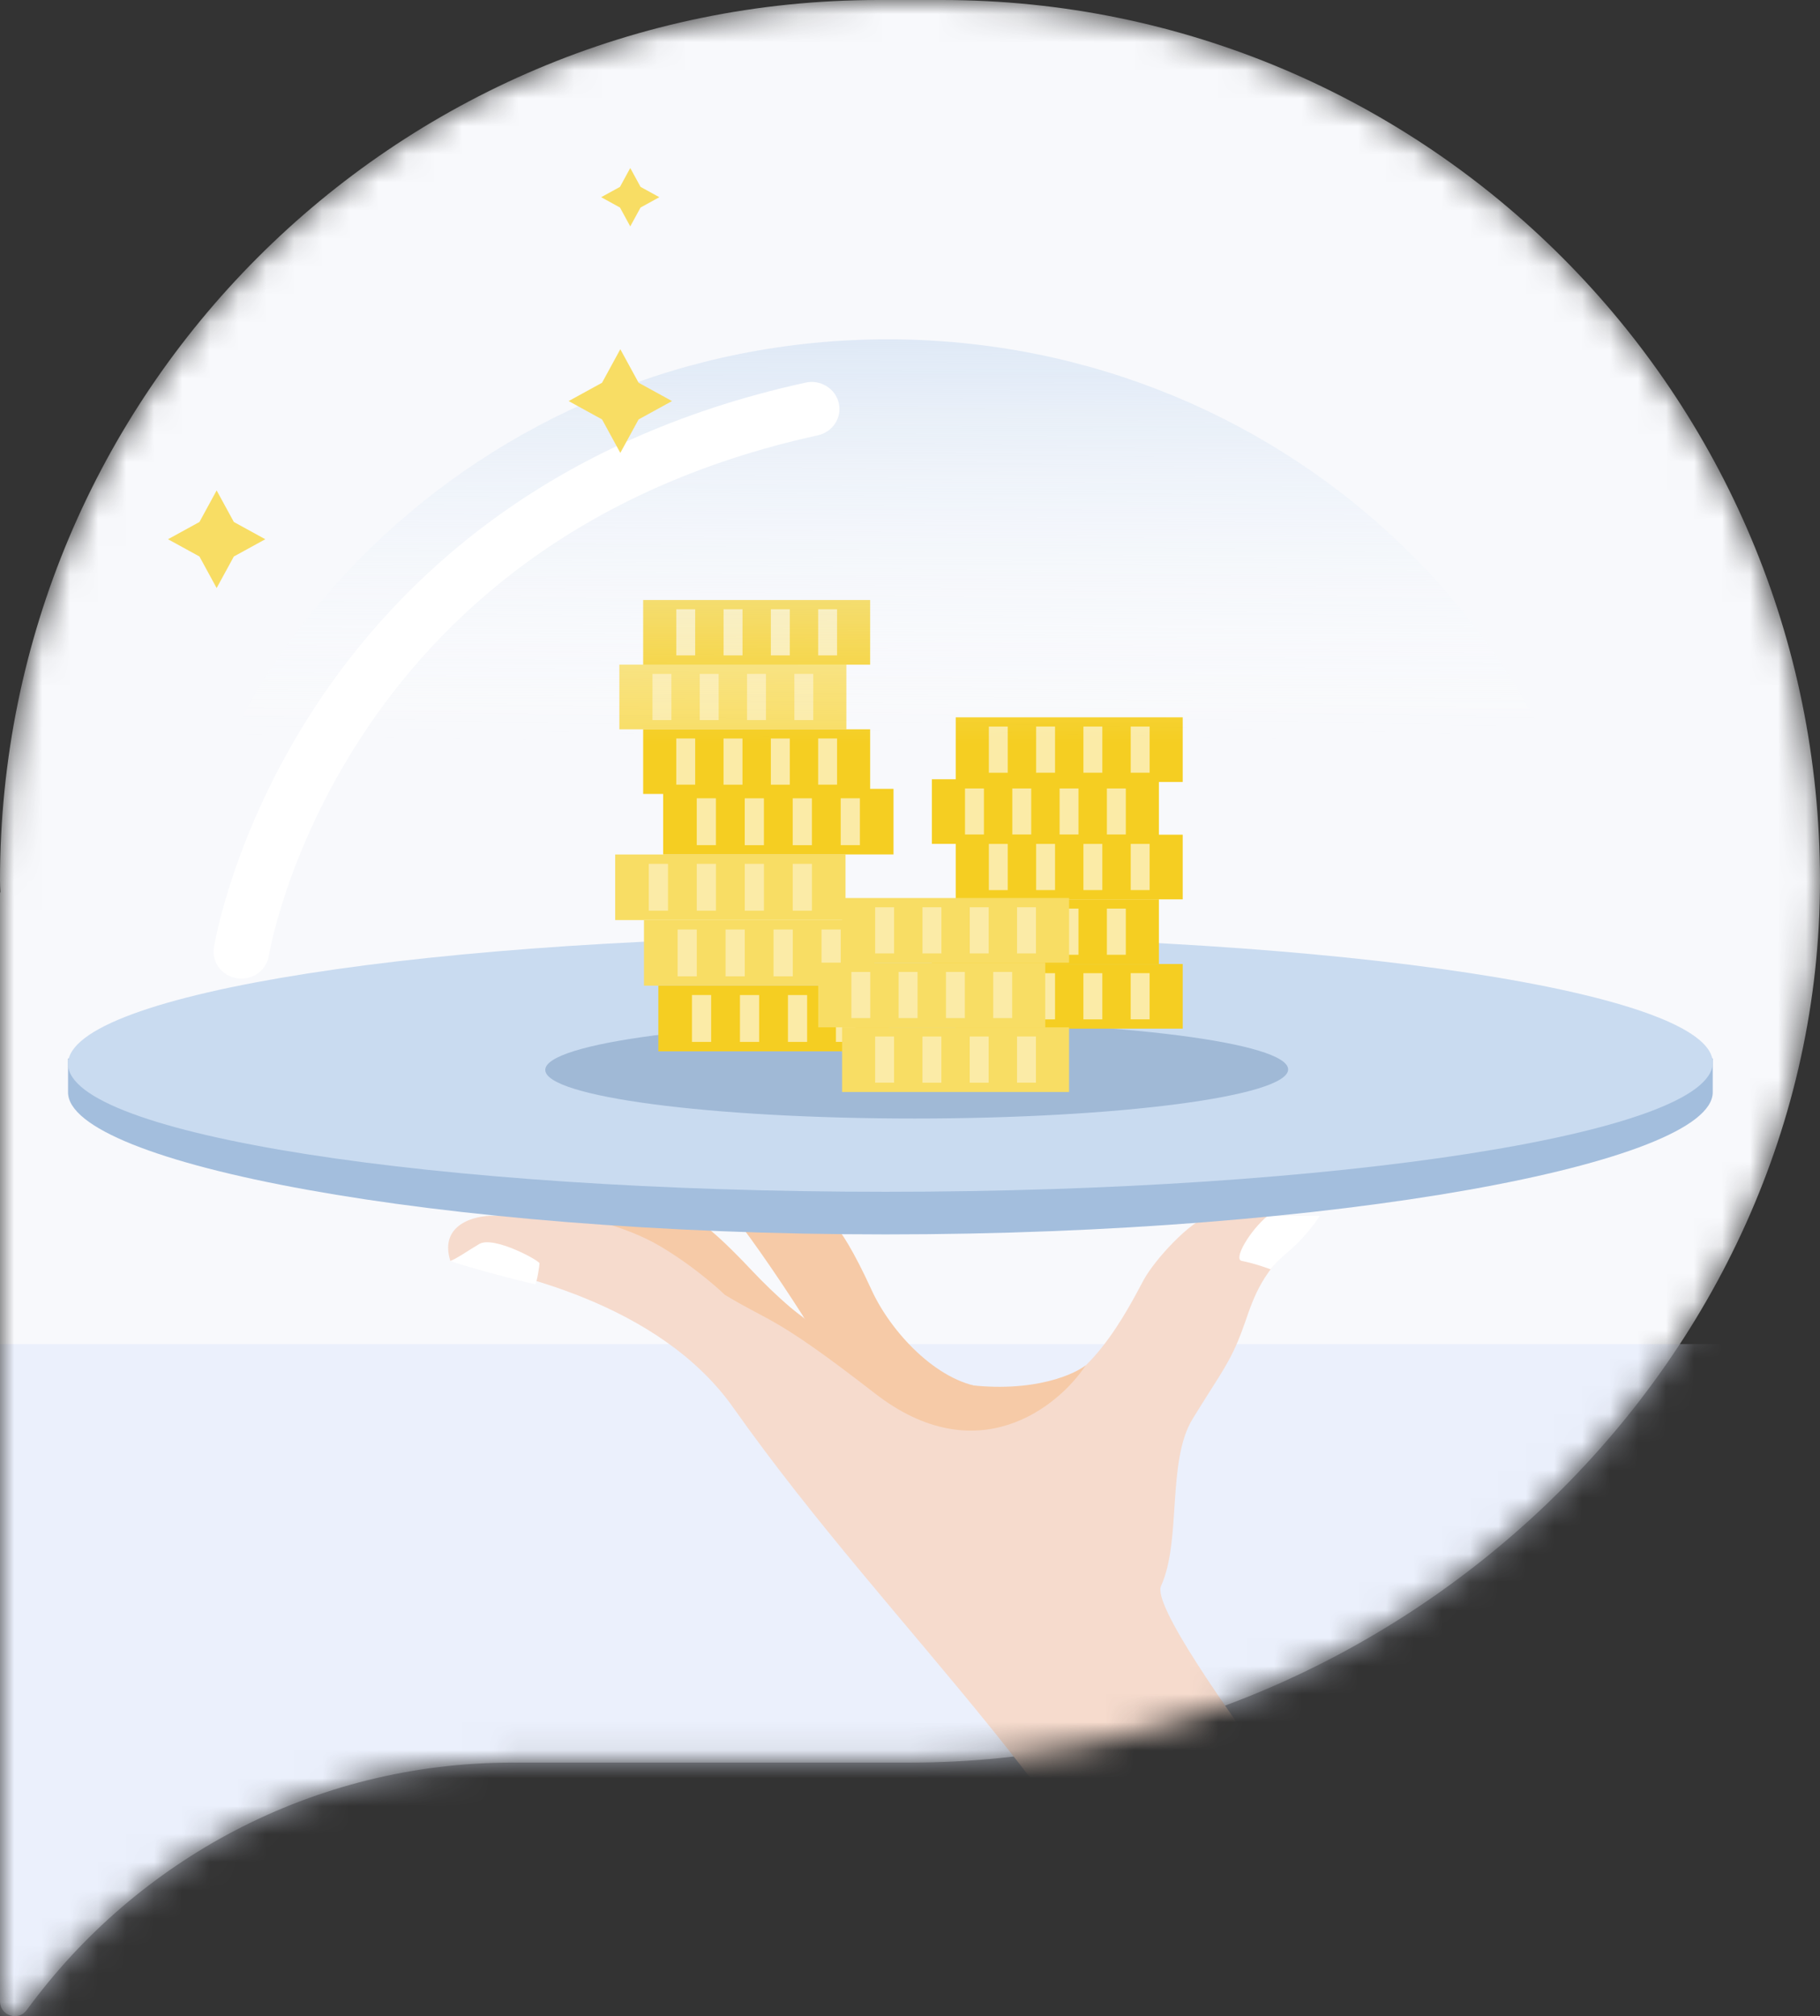 <?xml version="1.0" encoding="UTF-8"?> <svg xmlns="http://www.w3.org/2000/svg" width="65" height="72" viewBox="0 0 65 72" fill="none"><rect x="0" y="0" width="65" height="72" fill="#333333" stroke="none"/><mask id="mask0_2612_12600" style="mask-type:alpha" maskUnits="userSpaceOnUse" x="0" y="0" width="65" height="72"><path d="M33.631 0H31.376C14.049 0 0 14.076 0 31.437C0 31.571 0.006 31.712 0.013 31.846C0.013 31.866 0 31.878 0 31.898V71.47C0 71.989 0.658 72.194 0.958 71.778C4.862 66.426 11.181 62.944 18.304 62.944H32.212C32.302 62.944 32.5 62.944 32.5 62.944C49.827 62.944 65 48.803 65 31.443C65 14.083 50.957 0 33.631 0Z" fill="#F4F6FC"></path></mask><g mask="url(#mask0_2612_12600)"><path d="M33.631 0H31.376C14.049 0 0 14.076 0 31.437C0 31.571 0.006 31.712 0.013 31.846C0.013 31.866 0 31.878 0 31.898V71.47C0 71.989 0.658 72.194 0.958 71.778C4.862 66.426 11.181 62.944 18.304 62.944H32.212C32.302 62.944 32.5 62.944 32.5 62.944C49.827 62.944 65 48.803 65 31.443C65 14.083 50.957 0 33.631 0Z" fill="#F8F9FC"></path><rect x="-2" y="48" width="64" height="60" fill="#E3EAFC" fill-opacity="0.6"></rect><path d="M26.189 50.269C23.529 46.5 18.158 45.39 16.084 45.029C15.672 43.72 16.971 43.399 17.628 43.419H20.03H21.2H24.646C26.001 44.621 25.758 44.982 29.084 47.325C32.411 49.668 34.456 49.641 36.612 49.761C38.768 49.882 40.356 46.604 40.849 45.703C41.243 44.982 42.492 43.62 43.19 43.419H46.762C46.947 43.78 46.55 44.089 45.999 44.627C44.865 45.734 44.691 46.64 44.349 47.546C43.918 48.688 43.615 49.008 42.595 50.667C41.667 52.178 42.204 55.016 41.465 56.638C40.874 57.936 51.334 70.95 51.581 71.191L42.595 73.505C39.469 64.826 31.971 58.461 26.189 50.269Z" fill="url(#paint0_linear_2612_12600)"></path><path d="M47.134 43.418H45.277C44.658 43.922 44.029 44.967 44.349 45.029C44.864 45.13 45.38 45.331 45.38 45.331C45.69 44.928 45.944 44.781 46.309 44.425C46.825 43.922 47.134 43.418 47.134 43.418Z" fill="white"></path><path d="M31.248 49.761C27.617 46.942 27.535 47.244 25.884 46.237C25.884 46.237 24.956 45.331 23.615 44.526C22.274 43.72 20.52 43.418 20.52 43.418H24.543C24.853 43.519 25.369 43.801 26.813 45.331C28.617 47.244 30.629 48.754 33.93 49.358C36.571 49.842 38.263 49.157 38.779 48.754C37.781 50.265 34.879 52.58 31.248 49.761Z" fill="#F6CAA7"></path><path d="M31.13 46.071C31.802 47.542 33.441 49.339 35.121 49.543C34.351 49.679 29.912 49.053 29.24 47.909C28.567 46.766 27.279 44.846 26.509 43.825H29.87C30.01 43.961 30.458 44.601 31.13 46.071Z" fill="#F6CAA7"></path><path d="M17.116 44.425C16.703 44.667 16.291 44.962 16.084 45.029C16.291 45.13 18.325 45.694 19.116 45.862C19.184 45.761 19.268 45.198 19.268 45.117C19.268 45.017 17.632 44.123 17.116 44.425Z" fill="white"></path><path d="M31.633 44.082C47.761 44.082 61.169 41.53 61.169 39.008C61.169 38.556 61.169 38.089 61.169 37.803C57.502 35.926 44.866 34.95 31.633 34.95C21.195 34.95 2.43 37.803 2.43 37.803C2.43 37.803 2.43 38.119 2.43 39.008C2.43 41.53 15.505 44.082 31.633 44.082Z" fill="#A3BEDD"></path><path d="M31.633 42.56C47.761 42.56 61.169 40.473 61.169 37.951C61.169 35.429 47.761 33.427 31.633 33.427C15.505 33.427 2.43 35.472 2.43 37.994C2.43 40.515 15.505 42.56 31.633 42.56Z" fill="#C9DBF0"></path><path d="M31.559 40.864C45.92 40.864 57.86 39.373 57.86 37.57C57.86 35.768 45.92 34.337 31.559 34.337C17.197 34.337 5.554 35.798 5.554 37.601C5.554 39.403 17.197 40.864 31.559 40.864Z" fill="#C9DBF0"></path><path d="M32.664 39.944C39.949 39.944 46.005 39.15 46.005 38.191C46.005 37.233 39.949 36.472 32.664 36.472C25.379 36.472 19.474 37.249 19.474 38.208C19.474 39.166 25.379 39.944 32.664 39.944Z" fill="#A0B9D6"></path><path d="M31.226 32.857H22.999V35.199H31.226V32.857Z" fill="#F8DD64"></path><path d="M24.885 33.194H24.2V34.867H24.885V33.194Z" fill="#FBEBA7"></path><path d="M26.599 33.193H25.913V34.867H26.599V33.193Z" fill="#FBEBA7"></path><path d="M28.313 33.193H27.627V34.867H28.313V33.193Z" fill="#FBEBA7"></path><path d="M30.027 33.193H29.341V34.867H30.027V33.193Z" fill="#FBEBA7"></path><path d="M30.227 23.735H22.12V26.044H30.227V23.735Z" fill="#F8DD64"></path><path d="M23.978 24.066H23.303V25.715H23.978V24.066Z" fill="#FBEBA7"></path><path d="M25.667 24.066H24.991V25.715H25.667V24.066Z" fill="#FBEBA7"></path><path d="M27.356 24.066H26.681V25.715H27.356V24.066Z" fill="#FBEBA7"></path><path d="M29.045 24.066H28.37V25.715H29.045V24.066Z" fill="#FBEBA7"></path><path d="M41.389 32.116H33.282V34.425H41.389V32.116Z" fill="#F5CE22"></path><path d="M35.14 32.447H34.465V34.096H35.14V32.447Z" fill="#FBEBA7"></path><path d="M36.829 32.447H36.154V34.096H36.829V32.447Z" fill="#FBEBA7"></path><path d="M38.518 32.447H37.843V34.096H38.518V32.447Z" fill="#FBEBA7"></path><path d="M40.207 32.447H39.532V34.096H40.207V32.447Z" fill="#FBEBA7"></path><path d="M31.74 35.201H23.513V37.543H31.74V35.201Z" fill="#F5CE22"></path><path d="M25.399 35.534H24.713V37.208H25.399V35.534Z" fill="#FBEBA7"></path><path d="M27.112 35.535H26.427V37.208H27.112V35.535Z" fill="#FBEBA7"></path><path d="M28.826 35.535H28.141V37.208H28.826V35.535Z" fill="#FBEBA7"></path><path d="M30.541 35.534H29.855V37.207H30.541V35.534Z" fill="#FBEBA7"></path><path d="M31.077 26.044H22.97V28.353H31.077V26.044Z" fill="#F5CE22"></path><path d="M24.828 26.372H24.152V28.021H24.828V26.372Z" fill="#FBEBA7"></path><path d="M26.517 26.373H25.841V28.022H26.517V26.373Z" fill="#FBEBA7"></path><path d="M28.207 26.373H27.531V28.022H28.207V26.373Z" fill="#FBEBA7"></path><path d="M29.895 26.372H29.219V28.021H29.895V26.372Z" fill="#FBEBA7"></path><path d="M42.24 34.426H34.133V36.734H42.24V34.426Z" fill="#F5CE22"></path><path d="M35.99 34.753H35.315V36.402H35.99V34.753Z" fill="#FBEBA7"></path><path d="M37.68 34.754H37.004V36.403H37.68V34.754Z" fill="#FBEBA7"></path><path d="M39.369 34.754H38.693V36.403H39.369V34.754Z" fill="#FBEBA7"></path><path d="M41.057 34.753H40.382V36.402H41.057V34.753Z" fill="#FBEBA7"></path><path d="M38.181 36.688H30.074V38.996H38.181V36.688Z" fill="#F8DD64"></path><path d="M31.931 37.016H31.255V38.664H31.931V37.016Z" fill="#FBEBA7"></path><path d="M33.62 37.016H32.944V38.665H33.62V37.016Z" fill="#FBEBA7"></path><path d="M35.309 37.016H34.633V38.665H35.309V37.016Z" fill="#FBEBA7"></path><path d="M36.998 37.015H36.322V38.664H36.998V37.015Z" fill="#FBEBA7"></path><path d="M37.33 34.378H29.223V36.687H37.33V34.378Z" fill="#F8DD64"></path><path d="M31.081 34.71H30.406V36.358H31.081V34.71Z" fill="#FBEBA7"></path><path d="M32.77 34.709H32.094V36.358H32.77V34.709Z" fill="#FBEBA7"></path><path d="M34.459 34.709H33.784V36.358H34.459V34.709Z" fill="#FBEBA7"></path><path d="M36.148 34.709H35.473V36.358H36.148V34.709Z" fill="#FBEBA7"></path><path d="M30.197 30.515H21.971V32.857H30.197V30.515Z" fill="#F8DD64"></path><path d="M23.857 30.849H23.171V32.522H23.857V30.849Z" fill="#FBEBA7"></path><path d="M25.57 30.849H24.884V32.522H25.57V30.849Z" fill="#FBEBA7"></path><path d="M27.284 30.849H26.599V32.522H27.284V30.849Z" fill="#FBEBA7"></path><path d="M28.998 30.849H28.312V32.522H28.998V30.849Z" fill="#FBEBA7"></path><path d="M31.077 21.427H22.97V23.736H31.077V21.427Z" fill="#F5CE22"></path><path d="M24.828 21.756H24.153V23.405H24.828V21.756Z" fill="#FBEBA7"></path><path d="M26.518 21.756H25.842V23.405H26.518V21.756Z" fill="#FBEBA7"></path><path d="M28.207 21.756H27.531V23.405H28.207V21.756Z" fill="#FBEBA7"></path><path d="M29.895 21.756H29.22V23.405H29.895V21.756Z" fill="#FBEBA7"></path><path d="M41.389 27.828H33.282V30.136H41.389V27.828Z" fill="#F5CE22"></path><path d="M35.14 28.157H34.465V29.806H35.14V28.157Z" fill="#FBEBA7"></path><path d="M36.829 28.157H36.154V29.805H36.829V28.157Z" fill="#FBEBA7"></path><path d="M38.518 28.157H37.843V29.805H38.518V28.157Z" fill="#FBEBA7"></path><path d="M40.207 28.157H39.532V29.805H40.207V28.157Z" fill="#FBEBA7"></path><path d="M42.24 25.617H34.133V27.926H42.24V25.617Z" fill="#F5CE22"></path><path d="M35.991 25.947H35.316V27.596H35.991V25.947Z" fill="#FBEBA7"></path><path d="M37.68 25.946H37.005V27.595H37.68V25.946Z" fill="#FBEBA7"></path><path d="M39.369 25.946H38.694V27.595H39.369V25.946Z" fill="#FBEBA7"></path><path d="M41.058 25.946H40.383V27.595H41.058V25.946Z" fill="#FBEBA7"></path><path d="M42.24 29.808H34.133V32.117H42.24V29.808Z" fill="#F5CE22"></path><path d="M35.991 30.138H35.316V31.787H35.991V30.138Z" fill="#FBEBA7"></path><path d="M37.68 30.137H37.005V31.786H37.68V30.137Z" fill="#FBEBA7"></path><path d="M39.369 30.137H38.694V31.786H39.369V30.137Z" fill="#FBEBA7"></path><path d="M41.058 30.137H40.383V31.786H41.058V30.137Z" fill="#FBEBA7"></path><path d="M38.181 32.07H30.074V34.379H38.181V32.07Z" fill="#F8DD64"></path><path d="M31.932 32.4H31.256V34.048H31.932V32.4Z" fill="#FBEBA7"></path><path d="M33.621 32.399H32.945V34.048H33.621V32.399Z" fill="#FBEBA7"></path><path d="M35.31 32.399H34.634V34.048H35.31V32.399Z" fill="#FBEBA7"></path><path d="M36.999 32.399H36.323V34.048H36.999V32.399Z" fill="#FBEBA7"></path><path d="M31.911 28.171H23.684V30.513H31.911V28.171Z" fill="#F5CE22"></path><path d="M25.569 28.508H24.884V30.181H25.569V28.508Z" fill="#FBEBA7"></path><path d="M27.283 28.509H26.598V30.183H27.283V28.509Z" fill="#FBEBA7"></path><path d="M28.997 28.509H28.311V30.183H28.997V28.509Z" fill="#FBEBA7"></path><path d="M30.711 28.508H30.025V30.181H30.711V28.508Z" fill="#FBEBA7"></path><path d="M57.86 37.647C57.86 23.549 46.149 12.118 31.704 12.118C17.26 12.118 5.549 23.549 5.549 37.647C5.549 37.647 9.227 41.038 31.704 41.038C53.16 41.038 57.86 37.647 57.86 37.647Z" fill="url(#paint1_linear_2612_12600)"></path><path fill-rule="evenodd" clip-rule="evenodd" d="M29.956 14.394C30.076 14.914 29.74 15.43 29.206 15.547C20.549 17.442 15.663 22.107 12.926 26.284C11.553 28.38 10.718 30.358 10.227 31.809C9.982 32.534 9.824 33.125 9.728 33.53C9.68 33.732 9.647 33.888 9.627 33.991C9.617 34.042 9.61 34.08 9.606 34.104L9.601 34.129L9.601 34.132L9.601 34.133C9.516 34.659 9.01 35.02 8.469 34.938C7.927 34.856 7.556 34.363 7.64 33.837L8.62 33.984C7.64 33.837 7.64 33.836 7.64 33.835L7.641 33.834L7.641 33.83L7.643 33.817C7.645 33.807 7.647 33.793 7.65 33.776C7.657 33.741 7.666 33.692 7.678 33.629C7.703 33.503 7.74 33.323 7.795 33.095C7.903 32.639 8.077 31.992 8.342 31.206C8.873 29.636 9.773 27.505 11.253 25.246C14.224 20.713 19.521 15.689 28.77 13.664C29.305 13.547 29.835 13.874 29.956 14.394Z" fill="white"></path><path d="M22.877 6.674L23.548 7.042L22.877 7.411L22.509 8.085L22.142 7.411L21.47 7.042L22.142 6.674L22.509 6L22.877 6.674Z" fill="#F8DD64"></path><path d="M22.807 13.668L24 14.323L22.807 14.978L22.154 16.174L21.502 14.978L20.309 14.323L21.502 13.668L22.154 12.471L22.807 13.668Z" fill="#F8DD64"></path><path d="M9.475 19.257L8.352 18.641L7.737 17.514L7.123 18.641L6 19.257L7.123 19.873L7.737 21L8.352 19.873L9.475 19.257Z" fill="#F8DD64"></path></g><defs><linearGradient id="paint0_linear_2612_12600" x1="31.407" y1="43.419" x2="31.407" y2="62.347" gradientUnits="userSpaceOnUse"><stop stop-color="#F6DBCD"></stop><stop offset="0.789" stop-color="#F6DBCD"></stop></linearGradient><linearGradient id="paint1_linear_2612_12600" x1="31.704" y1="12.118" x2="31.732" y2="26.545" gradientUnits="userSpaceOnUse"><stop stop-color="#DFE9F6"></stop><stop offset="1" stop-color="white" stop-opacity="0"></stop></linearGradient></defs></svg> 